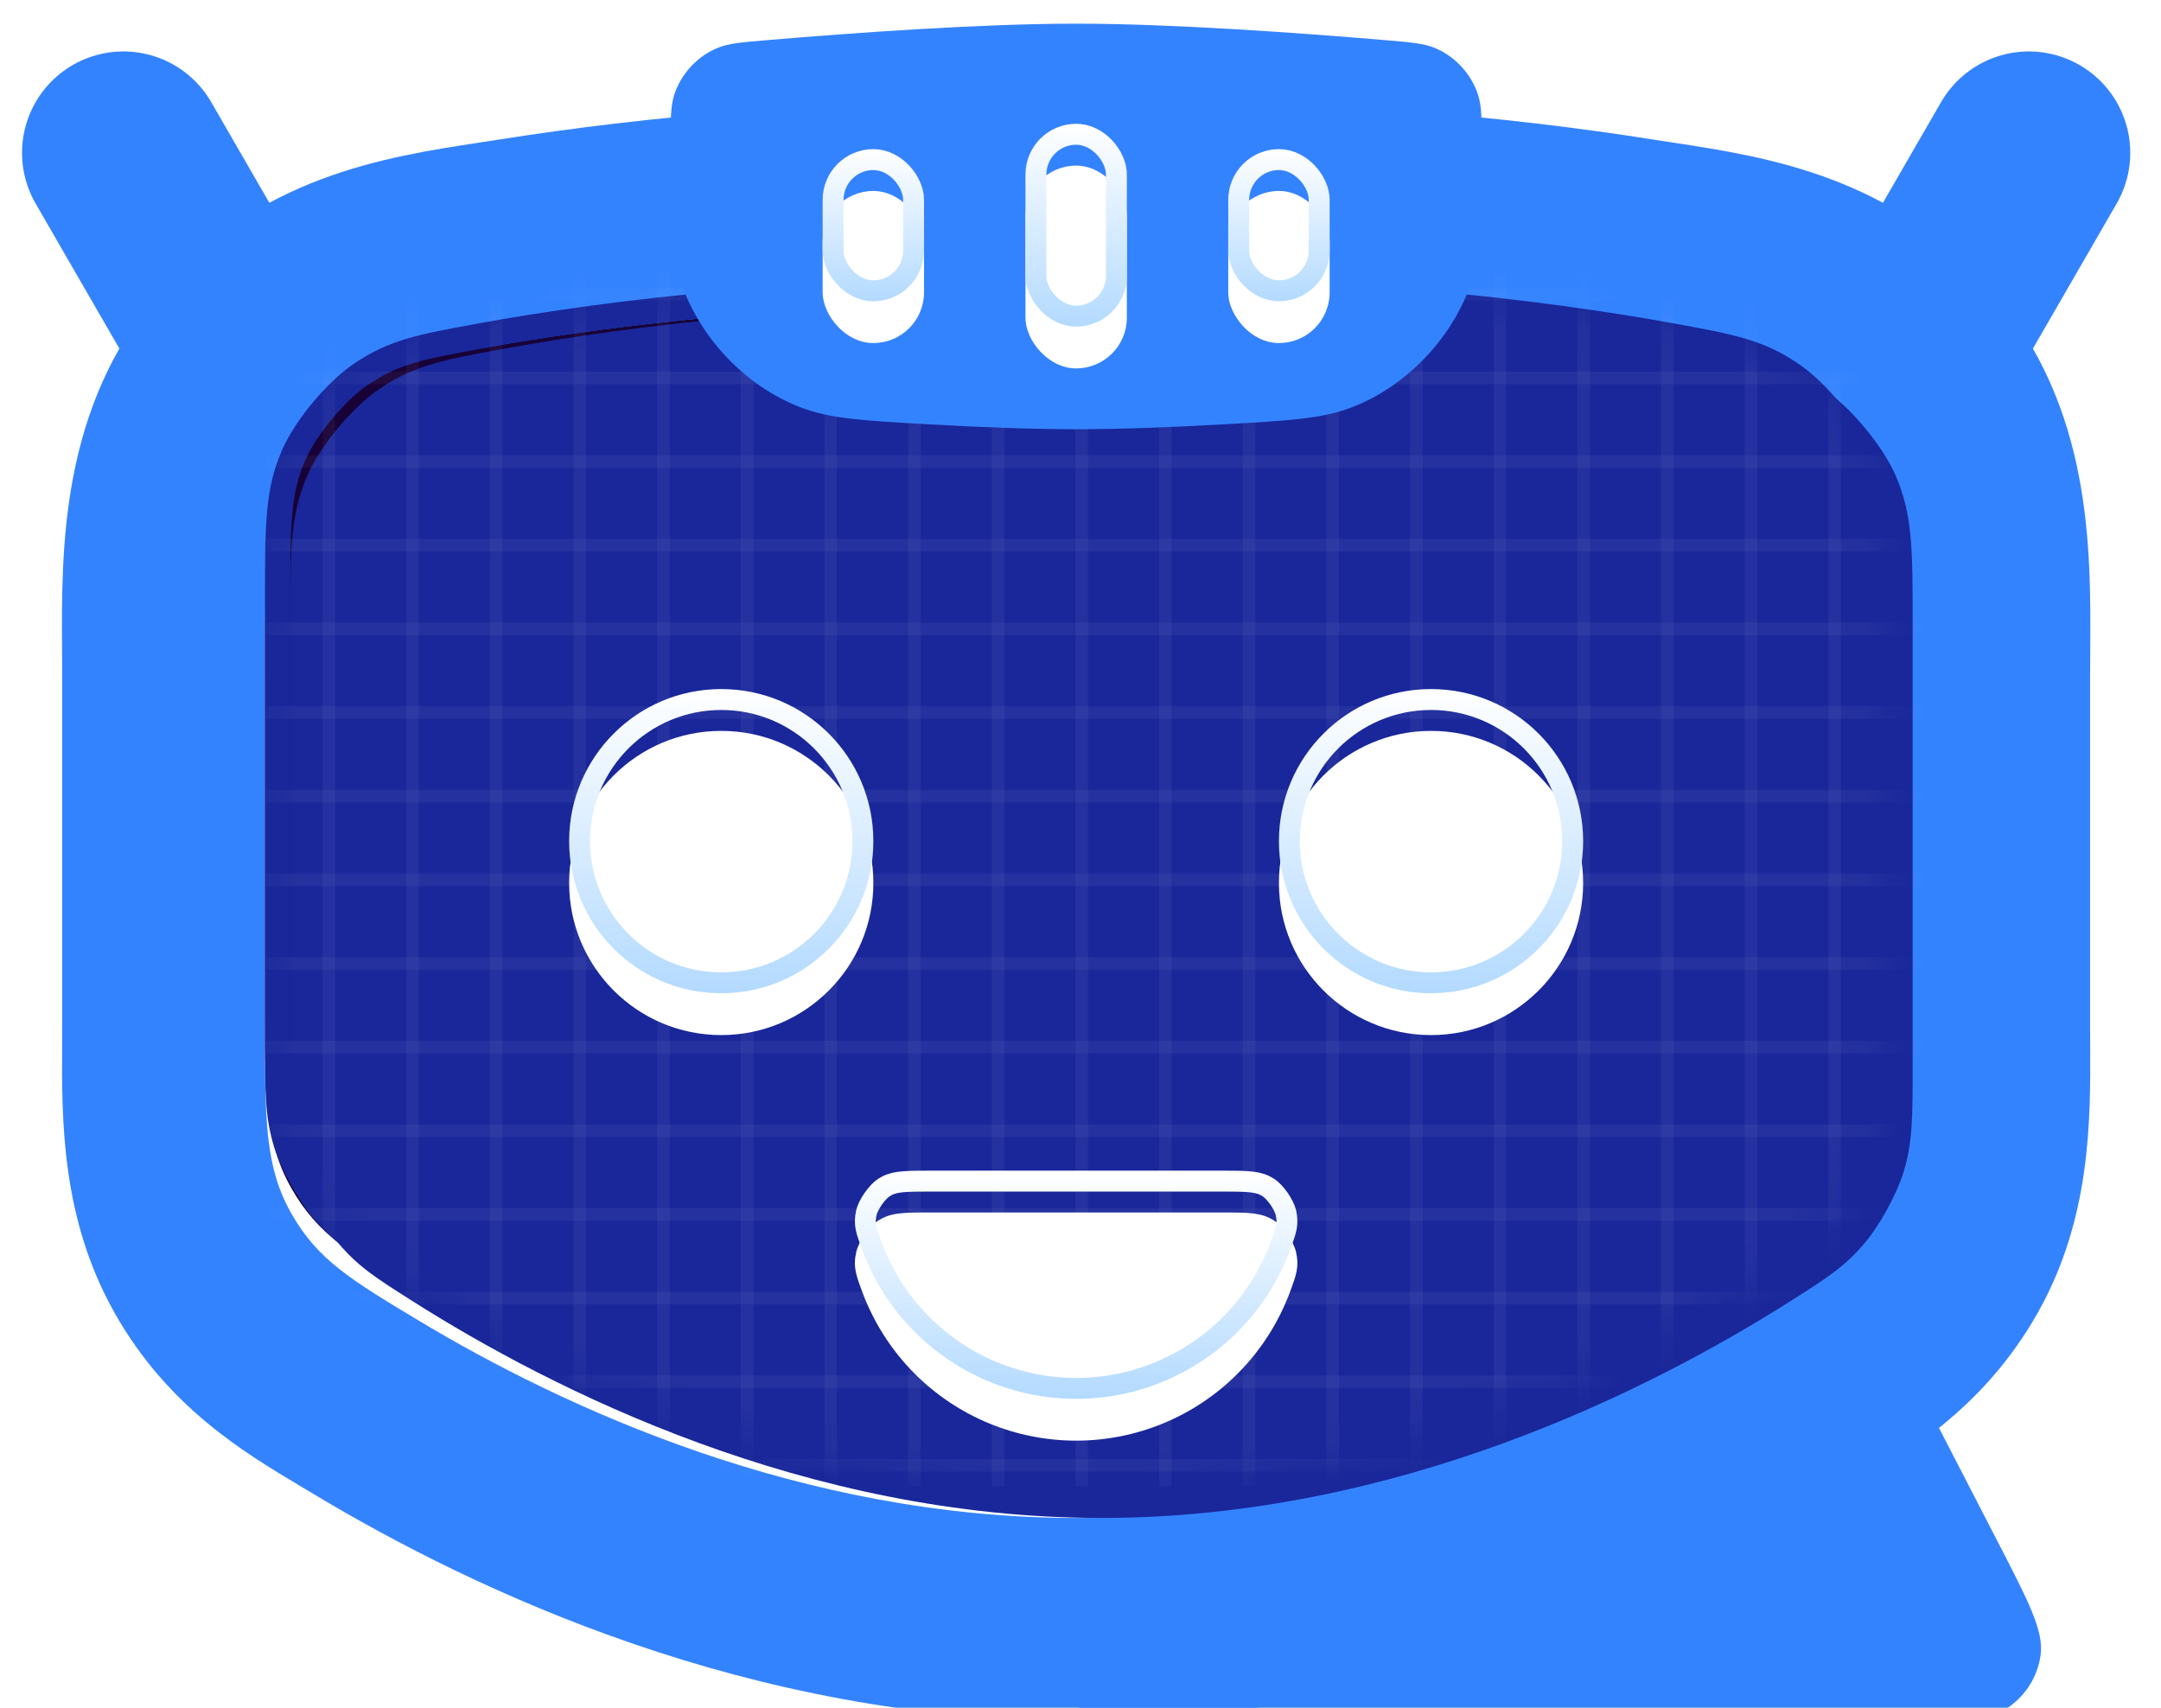 <svg width="62" height="49" viewBox="0 0 62 49" fill="none" xmlns="http://www.w3.org/2000/svg">
<g filter="url(#filter0_i_2357_10123)">
<path d="M12.027 18.355L3.541 3.658" stroke="#3483FE" stroke-width="5.818" stroke-linecap="round"/>
</g>
<g filter="url(#filter1_i_2357_10123)">
<path d="M49.723 18.355L58.209 3.658" stroke="#3483FE" stroke-width="5.818" stroke-linecap="round"/>
</g>
<g filter="url(#filter2_i_2357_10123)">
<path d="M54.148 37.37L30.148 48.643H54.236C56.13 48.643 57.076 48.643 57.642 48.244C58.136 47.896 58.463 47.359 58.546 46.76C58.641 46.075 58.206 45.233 57.338 43.551L54.148 37.37Z" fill="#3483FE"/>
</g>
<path d="M7.602 18.703C7.602 14.937 7.602 13.054 8.996 11.422C10.39 9.79 12.011 9.533 15.254 9.019C19 8.426 24.172 7.916 30.875 7.916C37.578 7.916 42.75 8.426 46.496 9.019C49.739 9.533 51.36 9.79 52.754 11.422C54.148 13.054 54.148 14.937 54.148 18.703V28.745C54.148 31.416 54.148 32.751 53.394 34.084C52.64 35.417 51.68 35.994 49.761 37.148C45.575 39.665 38.752 42.825 30.875 42.825C22.998 42.825 16.175 39.665 11.989 37.148C10.07 35.994 9.11 35.417 8.356 34.084C7.602 32.751 7.602 31.416 7.602 28.745V18.703Z" fill="#180136"/>
<mask id="mask0_2357_10123" style="mask-type:alpha" maskUnits="userSpaceOnUse" x="30" y="37" width="29" height="12">
<path d="M54.148 37.37L30.148 48.643H54.236C56.13 48.643 57.077 48.643 57.642 48.244C58.136 47.896 58.463 47.359 58.546 46.76C58.641 46.075 58.206 45.233 57.338 43.551L54.148 37.37Z" fill="#3483FE"/>
</mask>
<g mask="url(#mask0_2357_10123)">
<g filter="url(#filter3_f_2357_10123)">
<path fill-rule="evenodd" clip-rule="evenodd" d="M59.966 18.703V28.745C59.966 28.912 59.967 29.083 59.968 29.259C59.979 31.407 59.993 34.234 58.458 36.948C56.932 39.647 54.745 40.95 53.09 41.937C52.977 42.004 52.867 42.07 52.759 42.134C48.129 44.918 40.241 48.643 30.875 48.643C21.509 48.643 13.621 44.918 8.991 42.134C8.883 42.07 8.773 42.004 8.66 41.937C7.005 40.95 4.818 39.647 3.292 36.948C1.757 34.234 1.771 31.407 1.782 29.259C1.783 29.083 1.784 28.912 1.784 28.745V18.703C1.784 18.471 1.782 18.23 1.781 17.983C1.76 14.999 1.731 10.969 4.572 7.643C7.4 4.332 11.075 3.772 13.773 3.361C13.968 3.331 14.159 3.302 14.344 3.273C18.399 2.63 23.875 2.097 30.875 2.097C37.875 2.097 43.351 2.63 47.406 3.273C47.591 3.302 47.782 3.331 47.978 3.361C50.675 3.772 54.35 4.332 57.178 7.643C60.019 10.969 59.99 14.999 59.969 17.983C59.968 18.23 59.966 18.471 59.966 18.703ZM8.996 11.422C7.602 13.054 7.602 14.937 7.602 18.703V28.745C7.602 31.416 7.602 32.751 8.356 34.084C9.11 35.417 10.07 35.994 11.989 37.148C16.175 39.665 22.998 42.824 30.875 42.824C38.752 42.824 45.575 39.665 49.761 37.148C51.68 35.994 52.64 35.417 53.394 34.084C54.148 32.751 54.148 31.416 54.148 28.745V18.703C54.148 14.937 54.148 13.054 52.754 11.422C51.36 9.79 49.739 9.533 46.496 9.019C42.75 8.426 37.578 7.915 30.875 7.915C24.172 7.915 19 8.426 15.254 9.019C12.012 9.533 10.39 9.79 8.996 11.422Z" fill="#19279A"/>
</g>
</g>
<g filter="url(#filter4_i_2357_10123)">
<path fill-rule="evenodd" clip-rule="evenodd" d="M59.966 18.703V28.745C59.966 28.912 59.967 29.084 59.968 29.26C59.979 31.407 59.993 34.234 58.458 36.949C56.932 39.647 54.745 40.95 53.09 41.937C52.977 42.004 52.867 42.07 52.759 42.135C48.129 44.918 40.241 48.643 30.875 48.643C21.509 48.643 13.621 44.918 8.991 42.135C8.883 42.07 8.773 42.004 8.66 41.937C7.005 40.95 4.818 39.647 3.292 36.949C1.757 34.234 1.771 31.407 1.782 29.26C1.783 29.084 1.784 28.912 1.784 28.745V18.703C1.784 18.471 1.782 18.231 1.781 17.983C1.76 14.999 1.731 10.97 4.572 7.643C7.4 4.332 11.075 3.772 13.772 3.361C13.968 3.331 14.159 3.302 14.344 3.273C18.399 2.631 23.875 2.097 30.875 2.097C37.875 2.097 43.351 2.631 47.406 3.273C47.591 3.302 47.782 3.331 47.978 3.361C50.675 3.772 54.35 4.332 57.178 7.643C60.019 10.97 59.99 14.999 59.969 17.983C59.968 18.231 59.966 18.471 59.966 18.703ZM8.996 11.422C7.602 13.054 7.602 14.937 7.602 18.703V28.745C7.602 31.416 7.602 32.752 8.356 34.084C9.11 35.417 10.07 35.994 11.989 37.148C16.175 39.665 22.998 42.825 30.875 42.825C38.752 42.825 45.575 39.665 49.761 37.148C51.68 35.994 52.64 35.417 53.394 34.084C54.148 32.752 54.148 31.416 54.148 28.745V18.703C54.148 14.937 54.148 13.054 52.754 11.422C51.36 9.79 49.739 9.533 46.496 9.02C42.75 8.426 37.578 7.916 30.875 7.916C24.172 7.916 19 8.426 15.254 9.02C12.011 9.533 10.39 9.79 8.996 11.422Z" fill="#3483FE"/>
</g>
<g filter="url(#filter5_i_2357_10123)">
<path d="M7.602 17.127C7.602 15.055 7.602 14.018 8.101 12.893C8.477 12.044 9.38 10.962 10.146 10.44C11.164 9.747 12.01 9.593 13.701 9.284C17.52 8.586 23.191 7.916 30.875 7.916C38.559 7.916 44.23 8.586 48.049 9.284C49.74 9.593 50.586 9.747 51.604 10.44C52.37 10.962 53.273 12.044 53.649 12.893C54.148 14.018 54.148 15.055 54.148 17.127V29.816C54.148 31.315 54.148 32.065 53.885 32.908C53.686 33.549 53.2 34.433 52.766 34.945C52.194 35.619 51.687 35.941 50.672 36.585C46.61 39.165 39.352 42.825 30.875 42.825C22.398 42.825 15.14 39.165 11.078 36.585C10.063 35.941 9.556 35.619 8.984 34.945C8.55 34.433 8.064 33.549 7.865 32.908C7.602 32.065 7.602 31.315 7.602 29.816V17.127Z" fill="#19279A"/>
</g>
<path d="M7.966 17.127C7.966 15.034 7.972 14.082 8.433 13.04C8.782 12.254 9.64 11.224 10.351 10.741C11.296 10.097 12.065 9.952 13.766 9.642C17.563 8.948 23.213 8.279 30.875 8.279C38.538 8.279 44.187 8.948 47.984 9.642C49.685 9.952 50.454 10.097 51.399 10.741C52.11 11.224 52.968 12.254 53.317 13.04C53.778 14.082 53.784 15.034 53.784 17.127V29.816C53.784 31.33 53.781 32.02 53.538 32.8C53.353 33.394 52.891 34.235 52.489 34.709C51.958 35.335 51.497 35.631 50.477 36.278C46.441 38.841 39.253 42.461 30.875 42.461C22.497 42.461 15.309 38.841 11.273 36.278C10.253 35.631 9.792 35.335 9.261 34.709C8.859 34.235 8.397 33.394 8.212 32.8C7.969 32.02 7.966 31.33 7.966 29.816V17.127Z" stroke="#19279A" stroke-width="0.727"/>
<mask id="mask1_2357_10123" style="mask-type:alpha" maskUnits="userSpaceOnUse" x="7" y="7" width="48" height="36">
<path d="M7.966 17.127C7.966 15.034 7.972 14.082 8.433 13.04C8.782 12.254 9.64 11.224 10.351 10.741C11.296 10.097 12.065 9.952 13.766 9.642C17.563 8.948 23.212 8.279 30.875 8.279C38.537 8.279 44.187 8.948 47.984 9.642C49.685 9.952 50.454 10.097 51.399 10.741C52.11 11.224 52.968 12.254 53.316 13.04C53.778 14.082 53.784 15.034 53.784 17.127V29.816C53.784 31.33 53.781 32.02 53.538 32.8C53.353 33.394 52.891 34.235 52.489 34.709C51.958 35.335 51.497 35.631 50.477 36.278C46.441 38.841 39.253 42.461 30.875 42.461C22.497 42.461 15.309 38.841 11.273 36.278C10.253 35.631 9.792 35.335 9.261 34.709C8.859 34.235 8.397 33.394 8.212 32.8C7.969 32.02 7.966 31.33 7.966 29.816V17.127Z" fill="#19279A" stroke="#19279A" stroke-width="0.727"/>
</mask>
<g mask="url(#mask1_2357_10123)">
<g style="mix-blend-mode:screen" opacity="0.05">
<path d="M9.436 7.843V42.643" stroke="white" stroke-width="0.36"/>
</g>
<g style="mix-blend-mode:screen" opacity="0.05">
<path d="M11.835 7.843V42.643" stroke="white" stroke-width="0.36"/>
</g>
<g style="mix-blend-mode:screen" opacity="0.05">
<path d="M14.236 7.843V42.643" stroke="white" stroke-width="0.36"/>
</g>
<g style="mix-blend-mode:screen" opacity="0.05">
<path d="M16.636 7.843V42.643" stroke="white" stroke-width="0.36"/>
</g>
<g style="mix-blend-mode:screen" opacity="0.05">
<path d="M19.035 7.843V42.643" stroke="white" stroke-width="0.36"/>
</g>
<g style="mix-blend-mode:screen" opacity="0.05">
<path d="M21.436 7.843V42.643" stroke="white" stroke-width="0.36"/>
</g>
<g style="mix-blend-mode:screen" opacity="0.05">
<path d="M23.835 7.843V42.643" stroke="white" stroke-width="0.36"/>
</g>
<g style="mix-blend-mode:screen" opacity="0.05">
<path d="M26.235 7.843V42.643" stroke="white" stroke-width="0.36"/>
</g>
<g style="mix-blend-mode:screen" opacity="0.05">
<path d="M28.636 7.843V42.643" stroke="white" stroke-width="0.36"/>
</g>
<g style="mix-blend-mode:screen" opacity="0.05">
<path d="M31.035 7.843V42.643" stroke="white" stroke-width="0.36"/>
</g>
<g style="mix-blend-mode:screen" opacity="0.05">
<path d="M33.435 7.843V42.643" stroke="white" stroke-width="0.36"/>
</g>
<g style="mix-blend-mode:screen" opacity="0.05">
<path d="M35.836 7.843V42.643" stroke="white" stroke-width="0.36"/>
</g>
<g style="mix-blend-mode:screen" opacity="0.05">
<path d="M38.236 7.843V42.643" stroke="white" stroke-width="0.36"/>
</g>
<g style="mix-blend-mode:screen" opacity="0.05">
<path d="M40.636 7.843V42.643" stroke="white" stroke-width="0.36"/>
</g>
<g style="mix-blend-mode:screen" opacity="0.05">
<path d="M43.035 7.843V42.643" stroke="white" stroke-width="0.36"/>
</g>
<g style="mix-blend-mode:screen" opacity="0.05">
<path d="M45.435 7.843V42.643" stroke="white" stroke-width="0.36"/>
</g>
<g style="mix-blend-mode:screen" opacity="0.05">
<path d="M47.836 7.843V42.643" stroke="white" stroke-width="0.36"/>
</g>
<g style="mix-blend-mode:screen" opacity="0.05">
<path d="M50.236 7.843V42.643" stroke="white" stroke-width="0.36"/>
</g>
<g style="mix-blend-mode:screen" opacity="0.05">
<path d="M52.636 7.843V42.643" stroke="white" stroke-width="0.36"/>
</g>
<g style="mix-blend-mode:screen" opacity="0.05">
<path d="M7.636 42.043L55.636 42.043" stroke="white" stroke-width="0.36"/>
</g>
<g style="mix-blend-mode:screen" opacity="0.05">
<path d="M7.636 39.643L55.636 39.643" stroke="white" stroke-width="0.36"/>
</g>
<g style="mix-blend-mode:screen" opacity="0.05">
<path d="M7.636 37.243L55.636 37.243" stroke="white" stroke-width="0.36"/>
</g>
<g style="mix-blend-mode:screen" opacity="0.05">
<path d="M7.636 34.843L55.636 34.843" stroke="white" stroke-width="0.36"/>
</g>
<g style="mix-blend-mode:screen" opacity="0.05">
<path d="M7.636 32.443L55.636 32.443" stroke="white" stroke-width="0.36"/>
</g>
<g style="mix-blend-mode:screen" opacity="0.05">
<path d="M7.636 30.043L55.636 30.043" stroke="white" stroke-width="0.36"/>
</g>
<g style="mix-blend-mode:screen" opacity="0.05">
<path d="M7.636 27.643L55.636 27.643" stroke="white" stroke-width="0.36"/>
</g>
<g style="mix-blend-mode:screen" opacity="0.05">
<path d="M7.636 25.243L55.636 25.243" stroke="white" stroke-width="0.36"/>
</g>
<g style="mix-blend-mode:screen" opacity="0.05">
<path d="M7.636 22.843L55.636 22.843" stroke="white" stroke-width="0.36"/>
</g>
<g style="mix-blend-mode:screen" opacity="0.05">
<path d="M7.636 20.443L55.636 20.443" stroke="white" stroke-width="0.36"/>
</g>
<g style="mix-blend-mode:screen" opacity="0.05">
<path d="M7.636 18.043L55.636 18.043" stroke="white" stroke-width="0.36"/>
</g>
<g style="mix-blend-mode:screen" opacity="0.05">
<path d="M7.636 15.643L55.636 15.643" stroke="white" stroke-width="0.36"/>
</g>
<g style="mix-blend-mode:screen" opacity="0.05">
<path d="M7.636 13.243L55.636 13.243" stroke="white" stroke-width="0.36"/>
</g>
<g style="mix-blend-mode:screen" opacity="0.05">
<path d="M7.636 10.843L55.636 10.843" stroke="white" stroke-width="0.36"/>
</g>
<g style="mix-blend-mode:screen" opacity="0.05">
<path d="M7.636 8.443L55.636 8.443" stroke="white" stroke-width="0.36"/>
</g>
</g>
<g filter="url(#filter6_d_2357_10123)">
<g filter="url(#filter7_i_2357_10123)">
<circle cx="20.693" cy="21.734" r="4.364" fill="white"/>
</g>
<circle cx="20.693" cy="21.734" r="4.064" stroke="url(#paint0_linear_2357_10123)" stroke-width="0.6"/>
<g filter="url(#filter8_i_2357_10123)">
<circle cx="41.057" cy="21.734" r="4.364" fill="white"/>
</g>
<circle cx="41.057" cy="21.734" r="4.064" stroke="url(#paint1_linear_2357_10123)" stroke-width="0.6"/>
<g filter="url(#filter9_i_2357_10123)">
<path d="M26.657 31.188C25.92 31.188 25.552 31.188 25.19 31.424C24.933 31.592 24.634 32.022 24.566 32.322C24.47 32.744 24.56 32.985 24.739 33.467C25.064 34.341 25.575 35.144 26.247 35.817C27.474 37.044 29.139 37.734 30.875 37.734C32.611 37.734 34.276 37.044 35.503 35.817C36.175 35.144 36.686 34.341 37.011 33.467C37.19 32.985 37.279 32.744 37.184 32.322C37.116 32.022 36.817 31.592 36.56 31.424C36.198 31.188 35.83 31.188 35.093 31.188L26.657 31.188Z" fill="white"/>
</g>
<path d="M25.354 31.676C25.626 31.498 25.893 31.488 26.657 31.488L35.093 31.488C35.856 31.488 36.123 31.498 36.396 31.676C36.48 31.731 36.593 31.846 36.697 31.995C36.8 32.144 36.869 32.29 36.892 32.388C36.965 32.714 36.91 32.878 36.73 33.362C36.42 34.197 35.932 34.963 35.291 35.604C34.12 36.776 32.531 37.434 30.875 37.434C29.219 37.434 27.63 36.776 26.459 35.604C25.817 34.963 25.33 34.197 25.02 33.362C24.84 32.878 24.785 32.714 24.858 32.388C24.881 32.29 24.95 32.144 25.053 31.995C25.157 31.846 25.27 31.731 25.354 31.676Z" stroke="url(#paint2_linear_2357_10123)" stroke-width="0.6"/>
</g>
<g filter="url(#filter10_dii_2357_10123)">
<path d="M19.239 4.147C19.239 3.396 19.239 3.02 19.339 2.7C19.531 2.09 20 1.579 20.593 1.336C20.903 1.209 21.269 1.178 22.002 1.116C24.481 0.906 28.14 0.643 30.875 0.643C33.61 0.643 37.269 0.906 39.748 1.116C40.481 1.178 40.847 1.209 41.157 1.336C41.75 1.579 42.219 2.09 42.411 2.7C42.511 3.02 42.511 3.396 42.511 4.147C42.511 6.137 42.511 7.132 42.233 7.999C41.712 9.624 40.374 11.04 38.781 11.652C37.931 11.979 36.997 12.032 35.13 12.137C33.655 12.221 32.163 12.279 30.875 12.279C29.587 12.279 28.095 12.221 26.62 12.137C24.753 12.032 23.819 11.979 22.969 11.652C21.376 11.04 20.038 9.624 19.517 7.999C19.239 7.132 19.239 6.137 19.239 4.147Z" fill="#3483FE"/>
</g>
<g filter="url(#filter11_i_2357_10123)">
<rect x="23.602" y="4.279" width="2.909" height="4.364" rx="1.455" fill="white"/>
</g>
<rect x="23.902" y="4.579" width="2.309" height="3.764" rx="1.155" stroke="url(#paint3_linear_2357_10123)" stroke-width="0.6"/>
<g filter="url(#filter12_i_2357_10123)">
<rect x="29.421" y="3.552" width="2.909" height="5.818" rx="1.455" fill="white"/>
</g>
<rect x="29.721" y="3.852" width="2.309" height="5.218" rx="1.155" stroke="url(#paint4_linear_2357_10123)" stroke-width="0.6"/>
<g filter="url(#filter13_i_2357_10123)">
<rect x="35.239" y="4.279" width="2.909" height="4.364" rx="1.455" fill="white"/>
</g>
<rect x="35.539" y="4.579" width="2.309" height="3.764" rx="1.155" stroke="url(#paint5_linear_2357_10123)" stroke-width="0.6"/>
<defs>
<filter id="filter0_i_2357_10123" x="0.632" y="0.748" width="14.304" height="21.243" filterUnits="userSpaceOnUse" color-interpolation-filters="sRGB">
<feFlood flood-opacity="0" result="BackgroundImageFix"/>
<feBlend mode="normal" in="SourceGraphic" in2="BackgroundImageFix" result="shape"/>
<feColorMatrix in="SourceAlpha" type="matrix" values="0 0 0 0 0 0 0 0 0 0 0 0 0 0 0 0 0 0 127 0" result="hardAlpha"/>
<feOffset dy="0.727"/>
<feGaussianBlur stdDeviation="0.727"/>
<feComposite in2="hardAlpha" operator="arithmetic" k2="-1" k3="1"/>
<feColorMatrix type="matrix" values="0 0 0 0 1 0 0 0 0 1 0 0 0 0 1 0 0 0 0.7 0"/>
<feBlend mode="normal" in2="shape" result="effect1_innerShadow_2357_10123"/>
</filter>
<filter id="filter1_i_2357_10123" x="46.814" y="0.748" width="14.304" height="21.243" filterUnits="userSpaceOnUse" color-interpolation-filters="sRGB">
<feFlood flood-opacity="0" result="BackgroundImageFix"/>
<feBlend mode="normal" in="SourceGraphic" in2="BackgroundImageFix" result="shape"/>
<feColorMatrix in="SourceAlpha" type="matrix" values="0 0 0 0 0 0 0 0 0 0 0 0 0 0 0 0 0 0 127 0" result="hardAlpha"/>
<feOffset dy="0.727"/>
<feGaussianBlur stdDeviation="0.727"/>
<feComposite in2="hardAlpha" operator="arithmetic" k2="-1" k3="1"/>
<feColorMatrix type="matrix" values="0 0 0 0 1 0 0 0 0 1 0 0 0 0 1 0 0 0 0.7 0"/>
<feBlend mode="normal" in2="shape" result="effect1_innerShadow_2357_10123"/>
</filter>
<filter id="filter2_i_2357_10123" x="30.148" y="37.37" width="28.411" height="12" filterUnits="userSpaceOnUse" color-interpolation-filters="sRGB">
<feFlood flood-opacity="0" result="BackgroundImageFix"/>
<feBlend mode="normal" in="SourceGraphic" in2="BackgroundImageFix" result="shape"/>
<feColorMatrix in="SourceAlpha" type="matrix" values="0 0 0 0 0 0 0 0 0 0 0 0 0 0 0 0 0 0 127 0" result="hardAlpha"/>
<feOffset dy="0.727"/>
<feGaussianBlur stdDeviation="0.727"/>
<feComposite in2="hardAlpha" operator="arithmetic" k2="-1" k3="1"/>
<feColorMatrix type="matrix" values="0 0 0 0 1 0 0 0 0 1 0 0 0 0 1 0 0 0 0.7 0"/>
<feBlend mode="normal" in2="shape" result="effect1_innerShadow_2357_10123"/>
</filter>
<filter id="filter3_f_2357_10123" x="-4.041" y="-3.721" width="69.832" height="58.182" filterUnits="userSpaceOnUse" color-interpolation-filters="sRGB">
<feFlood flood-opacity="0" result="BackgroundImageFix"/>
<feBlend mode="normal" in="SourceGraphic" in2="BackgroundImageFix" result="shape"/>
<feGaussianBlur stdDeviation="2.909" result="effect1_foregroundBlur_2357_10123"/>
</filter>
<filter id="filter4_i_2357_10123" x="1.777" y="2.097" width="58.196" height="47.273" filterUnits="userSpaceOnUse" color-interpolation-filters="sRGB">
<feFlood flood-opacity="0" result="BackgroundImageFix"/>
<feBlend mode="normal" in="SourceGraphic" in2="BackgroundImageFix" result="shape"/>
<feColorMatrix in="SourceAlpha" type="matrix" values="0 0 0 0 0 0 0 0 0 0 0 0 0 0 0 0 0 0 127 0" result="hardAlpha"/>
<feOffset dy="0.727"/>
<feGaussianBlur stdDeviation="0.727"/>
<feComposite in2="hardAlpha" operator="arithmetic" k2="-1" k3="1"/>
<feColorMatrix type="matrix" values="0 0 0 0 1 0 0 0 0 1 0 0 0 0 1 0 0 0 0.7 0"/>
<feBlend mode="normal" in2="shape" result="effect1_innerShadow_2357_10123"/>
</filter>
<filter id="filter5_i_2357_10123" x="7.602" y="7.916" width="47.273" height="35.636" filterUnits="userSpaceOnUse" color-interpolation-filters="sRGB">
<feFlood flood-opacity="0" result="BackgroundImageFix"/>
<feBlend mode="normal" in="SourceGraphic" in2="BackgroundImageFix" result="shape"/>
<feColorMatrix in="SourceAlpha" type="matrix" values="0 0 0 0 0 0 0 0 0 0 0 0 0 0 0 0 0 0 127 0" result="hardAlpha"/>
<feOffset dx="0.727" dy="0.727"/>
<feGaussianBlur stdDeviation="2.909"/>
<feComposite in2="hardAlpha" operator="arithmetic" k2="-1" k3="1"/>
<feColorMatrix type="matrix" values="0 0 0 0 0.098 0 0 0 0 0.31 0 0 0 0 1 0 0 0 1 0"/>
<feBlend mode="normal" in2="shape" result="effect1_innerShadow_2357_10123"/>
</filter>
<filter id="filter6_d_2357_10123" x="11.53" y="14.97" width="38.691" height="29.963" filterUnits="userSpaceOnUse" color-interpolation-filters="sRGB">
<feFlood flood-opacity="0" result="BackgroundImageFix"/>
<feColorMatrix in="SourceAlpha" type="matrix" values="0 0 0 0 0 0 0 0 0 0 0 0 0 0 0 0 0 0 127 0" result="hardAlpha"/>
<feOffset dy="2.4"/>
<feGaussianBlur stdDeviation="2.4"/>
<feComposite in2="hardAlpha" operator="out"/>
<feColorMatrix type="matrix" values="0 0 0 0 0.035 0 0 0 0 0 0 0 0 0 0.078 0 0 0 0.32 0"/>
<feBlend mode="normal" in2="BackgroundImageFix" result="effect1_dropShadow_2357_10123"/>
<feBlend mode="normal" in="SourceGraphic" in2="effect1_dropShadow_2357_10123" result="shape"/>
</filter>
<filter id="filter7_i_2357_10123" x="16.329" y="17.37" width="8.727" height="9.927" filterUnits="userSpaceOnUse" color-interpolation-filters="sRGB">
<feFlood flood-opacity="0" result="BackgroundImageFix"/>
<feBlend mode="normal" in="SourceGraphic" in2="BackgroundImageFix" result="shape"/>
<feColorMatrix in="SourceAlpha" type="matrix" values="0 0 0 0 0 0 0 0 0 0 0 0 0 0 0 0 0 0 127 0" result="hardAlpha"/>
<feOffset dy="1.2"/>
<feGaussianBlur stdDeviation="2.4"/>
<feComposite in2="hardAlpha" operator="arithmetic" k2="-1" k3="1"/>
<feColorMatrix type="matrix" values="0 0 0 0 0.835 0 0 0 0 0.925 0 0 0 0 1 0 0 0 1 0"/>
<feBlend mode="normal" in2="shape" result="effect1_innerShadow_2357_10123"/>
</filter>
<filter id="filter8_i_2357_10123" x="36.693" y="17.37" width="8.727" height="9.927" filterUnits="userSpaceOnUse" color-interpolation-filters="sRGB">
<feFlood flood-opacity="0" result="BackgroundImageFix"/>
<feBlend mode="normal" in="SourceGraphic" in2="BackgroundImageFix" result="shape"/>
<feColorMatrix in="SourceAlpha" type="matrix" values="0 0 0 0 0 0 0 0 0 0 0 0 0 0 0 0 0 0 127 0" result="hardAlpha"/>
<feOffset dy="1.2"/>
<feGaussianBlur stdDeviation="2.4"/>
<feComposite in2="hardAlpha" operator="arithmetic" k2="-1" k3="1"/>
<feColorMatrix type="matrix" values="0 0 0 0 0.835 0 0 0 0 0.925 0 0 0 0 1 0 0 0 1 0"/>
<feBlend mode="normal" in2="shape" result="effect1_innerShadow_2357_10123"/>
</filter>
<filter id="filter9_i_2357_10123" x="24.527" y="31.188" width="12.696" height="7.745" filterUnits="userSpaceOnUse" color-interpolation-filters="sRGB">
<feFlood flood-opacity="0" result="BackgroundImageFix"/>
<feBlend mode="normal" in="SourceGraphic" in2="BackgroundImageFix" result="shape"/>
<feColorMatrix in="SourceAlpha" type="matrix" values="0 0 0 0 0 0 0 0 0 0 0 0 0 0 0 0 0 0 127 0" result="hardAlpha"/>
<feOffset dy="1.2"/>
<feGaussianBlur stdDeviation="2.4"/>
<feComposite in2="hardAlpha" operator="arithmetic" k2="-1" k3="1"/>
<feColorMatrix type="matrix" values="0 0 0 0 0.835 0 0 0 0 0.925 0 0 0 0 1 0 0 0 1 0"/>
<feBlend mode="normal" in2="shape" result="effect1_innerShadow_2357_10123"/>
</filter>
<filter id="filter10_dii_2357_10123" x="16.33" y="-2.957" width="29.091" height="21.055" filterUnits="userSpaceOnUse" color-interpolation-filters="sRGB">
<feFlood flood-opacity="0" result="BackgroundImageFix"/>
<feColorMatrix in="SourceAlpha" type="matrix" values="0 0 0 0 0 0 0 0 0 0 0 0 0 0 0 0 0 0 127 0" result="hardAlpha"/>
<feOffset dy="2.909"/>
<feGaussianBlur stdDeviation="1.455"/>
<feComposite in2="hardAlpha" operator="out"/>
<feColorMatrix type="matrix" values="0 0 0 0 0 0 0 0 0 0 0 0 0 0 0 0 0 0 0.25 0"/>
<feBlend mode="normal" in2="BackgroundImageFix" result="effect1_dropShadow_2357_10123"/>
<feBlend mode="normal" in="SourceGraphic" in2="effect1_dropShadow_2357_10123" result="shape"/>
<feColorMatrix in="SourceAlpha" type="matrix" values="0 0 0 0 0 0 0 0 0 0 0 0 0 0 0 0 0 0 127 0" result="hardAlpha"/>
<feOffset dy="-3.6"/>
<feGaussianBlur stdDeviation="2.4"/>
<feComposite in2="hardAlpha" operator="arithmetic" k2="-1" k3="1"/>
<feColorMatrix type="matrix" values="0 0 0 0 0 0 0 0 0 0.278 0 0 0 0 0.765 0 0 0 0.45 0"/>
<feBlend mode="normal" in2="shape" result="effect2_innerShadow_2357_10123"/>
<feColorMatrix in="SourceAlpha" type="matrix" values="0 0 0 0 0 0 0 0 0 0 0 0 0 0 0 0 0 0 127 0" result="hardAlpha"/>
<feOffset dy="0.727"/>
<feGaussianBlur stdDeviation="0.727"/>
<feComposite in2="hardAlpha" operator="arithmetic" k2="-1" k3="1"/>
<feColorMatrix type="matrix" values="0 0 0 0 1 0 0 0 0 1 0 0 0 0 1 0 0 0 0.7 0"/>
<feBlend mode="normal" in2="effect2_innerShadow_2357_10123" result="effect3_innerShadow_2357_10123"/>
</filter>
<filter id="filter11_i_2357_10123" x="23.602" y="4.279" width="2.909" height="5.564" filterUnits="userSpaceOnUse" color-interpolation-filters="sRGB">
<feFlood flood-opacity="0" result="BackgroundImageFix"/>
<feBlend mode="normal" in="SourceGraphic" in2="BackgroundImageFix" result="shape"/>
<feColorMatrix in="SourceAlpha" type="matrix" values="0 0 0 0 0 0 0 0 0 0 0 0 0 0 0 0 0 0 127 0" result="hardAlpha"/>
<feOffset dy="1.2"/>
<feGaussianBlur stdDeviation="2.4"/>
<feComposite in2="hardAlpha" operator="arithmetic" k2="-1" k3="1"/>
<feColorMatrix type="matrix" values="0 0 0 0 0.835 0 0 0 0 0.925 0 0 0 0 1 0 0 0 1 0"/>
<feBlend mode="normal" in2="shape" result="effect1_innerShadow_2357_10123"/>
</filter>
<filter id="filter12_i_2357_10123" x="29.421" y="3.552" width="2.909" height="7.018" filterUnits="userSpaceOnUse" color-interpolation-filters="sRGB">
<feFlood flood-opacity="0" result="BackgroundImageFix"/>
<feBlend mode="normal" in="SourceGraphic" in2="BackgroundImageFix" result="shape"/>
<feColorMatrix in="SourceAlpha" type="matrix" values="0 0 0 0 0 0 0 0 0 0 0 0 0 0 0 0 0 0 127 0" result="hardAlpha"/>
<feOffset dy="1.2"/>
<feGaussianBlur stdDeviation="2.4"/>
<feComposite in2="hardAlpha" operator="arithmetic" k2="-1" k3="1"/>
<feColorMatrix type="matrix" values="0 0 0 0 0.835 0 0 0 0 0.925 0 0 0 0 1 0 0 0 1 0"/>
<feBlend mode="normal" in2="shape" result="effect1_innerShadow_2357_10123"/>
</filter>
<filter id="filter13_i_2357_10123" x="35.239" y="4.279" width="2.909" height="5.564" filterUnits="userSpaceOnUse" color-interpolation-filters="sRGB">
<feFlood flood-opacity="0" result="BackgroundImageFix"/>
<feBlend mode="normal" in="SourceGraphic" in2="BackgroundImageFix" result="shape"/>
<feColorMatrix in="SourceAlpha" type="matrix" values="0 0 0 0 0 0 0 0 0 0 0 0 0 0 0 0 0 0 127 0" result="hardAlpha"/>
<feOffset dy="1.2"/>
<feGaussianBlur stdDeviation="2.4"/>
<feComposite in2="hardAlpha" operator="arithmetic" k2="-1" k3="1"/>
<feColorMatrix type="matrix" values="0 0 0 0 0.835 0 0 0 0 0.925 0 0 0 0 1 0 0 0 1 0"/>
<feBlend mode="normal" in2="shape" result="effect1_innerShadow_2357_10123"/>
</filter>
<linearGradient id="paint0_linear_2357_10123" x1="20.693" y1="17.37" x2="20.693" y2="26.097" gradientUnits="userSpaceOnUse">
<stop stop-color="white"/>
<stop offset="1" stop-color="#B3DAFF"/>
</linearGradient>
<linearGradient id="paint1_linear_2357_10123" x1="41.057" y1="17.37" x2="41.057" y2="26.097" gradientUnits="userSpaceOnUse">
<stop stop-color="white"/>
<stop offset="1" stop-color="#B3DAFF"/>
</linearGradient>
<linearGradient id="paint2_linear_2357_10123" x1="30.875" y1="31.188" x2="30.875" y2="37.734" gradientUnits="userSpaceOnUse">
<stop stop-color="white"/>
<stop offset="1" stop-color="#B3DAFF"/>
</linearGradient>
<linearGradient id="paint3_linear_2357_10123" x1="25.057" y1="4.279" x2="25.057" y2="8.643" gradientUnits="userSpaceOnUse">
<stop stop-color="white"/>
<stop offset="1" stop-color="#B3DAFF"/>
</linearGradient>
<linearGradient id="paint4_linear_2357_10123" x1="30.875" y1="3.552" x2="30.875" y2="9.37" gradientUnits="userSpaceOnUse">
<stop stop-color="white"/>
<stop offset="1" stop-color="#B3DAFF"/>
</linearGradient>
<linearGradient id="paint5_linear_2357_10123" x1="36.693" y1="4.279" x2="36.693" y2="8.643" gradientUnits="userSpaceOnUse">
<stop stop-color="white"/>
<stop offset="1" stop-color="#B3DAFF"/>
</linearGradient>
</defs>
</svg>
